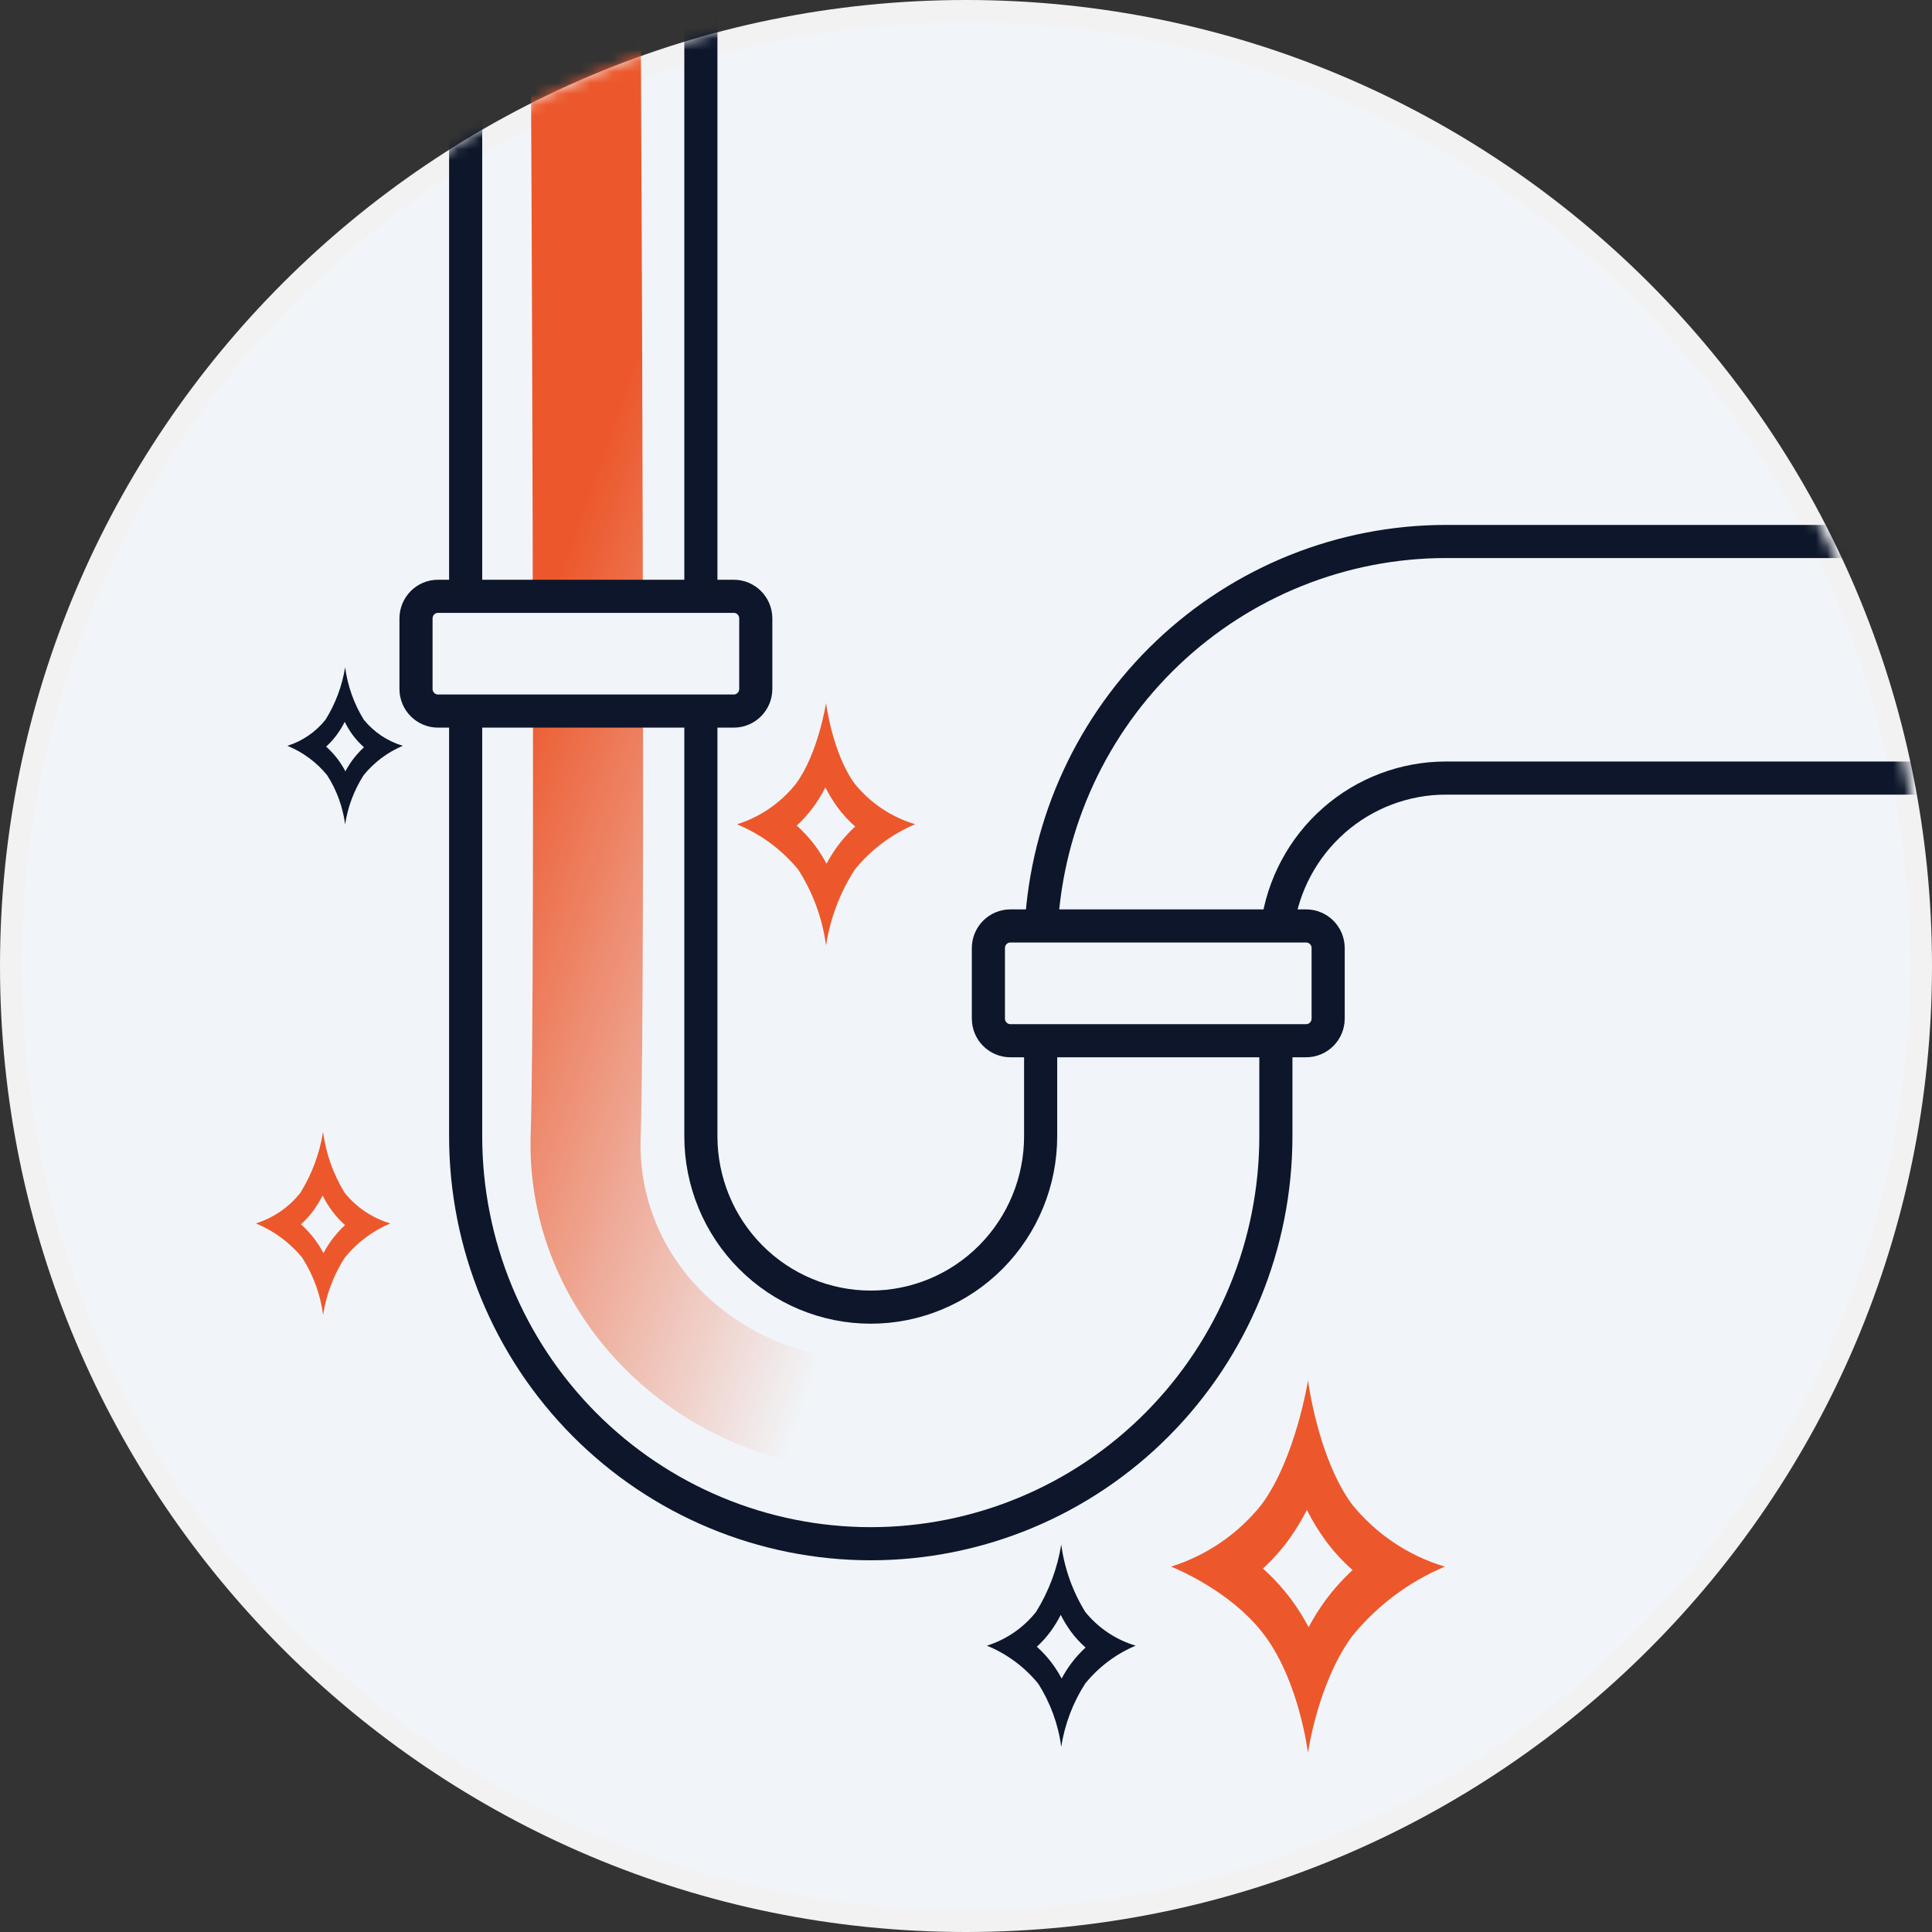 <?xml version="1.0" encoding="UTF-8"?> <svg xmlns="http://www.w3.org/2000/svg" width="175" height="175" viewBox="0 0 175 175" fill="none"><rect x="0" y="0" width="175" height="175" fill="#333333" stroke="none"/><g clip-path="url(#clip0_41_2)"><path d="M87.5 173.997C81.63 173.997 75.764 173.406 70.065 172.239C64.511 171.103 59.048 169.407 53.828 167.199C48.702 165.031 43.758 162.348 39.134 159.224C34.553 156.129 30.246 152.575 26.331 148.661C22.417 144.746 18.863 140.439 15.768 135.858C12.644 131.234 9.961 126.291 7.794 121.166C5.586 115.947 3.891 110.485 2.754 104.932C1.588 99.234 0.997 93.369 0.997 87.5C0.997 81.631 1.588 75.766 2.754 70.068C3.891 64.515 5.586 59.053 7.794 53.834C9.961 48.709 12.644 43.766 15.768 39.142C18.863 34.561 22.417 30.254 26.331 26.339C30.246 22.425 34.553 18.871 39.134 15.776C43.758 12.652 48.702 9.969 53.828 7.801C59.048 5.593 64.511 3.897 70.065 2.76C75.764 1.594 81.63 1.003 87.5 1.003C93.37 1.003 99.237 1.594 104.936 2.76C110.49 3.897 115.953 5.593 121.173 7.801C126.298 9.969 131.242 12.652 135.867 15.776C140.447 18.871 144.755 22.425 148.669 26.339C152.584 30.254 156.138 34.561 159.232 39.142C162.356 43.766 165.039 48.709 167.207 53.834C169.414 59.053 171.11 64.515 172.246 70.068C173.412 75.766 174.003 81.631 174.003 87.5C174.003 93.369 173.412 99.234 172.246 104.932C171.11 110.485 169.414 115.947 167.207 121.166C165.039 126.291 162.356 131.234 159.232 135.858C156.138 140.439 152.584 144.746 148.669 148.661C144.755 152.575 140.447 156.129 135.867 159.224C131.242 162.348 126.298 165.031 121.173 167.199C115.953 169.407 110.49 171.103 104.936 172.239C99.237 173.406 93.37 173.997 87.5 173.997Z" fill="#F1F5F9"></path><path d="M87.5 2.006C81.697 2.006 75.897 2.59 70.263 3.743C64.774 4.867 59.374 6.543 54.214 8.725C49.148 10.868 44.261 13.52 39.69 16.609C35.162 19.668 30.904 23.181 27.034 27.05C23.165 30.92 19.652 35.178 16.593 39.705C13.505 44.276 10.854 49.161 8.711 54.226C6.529 59.384 4.854 64.782 3.731 70.27C2.578 75.902 1.994 81.699 1.994 87.5C1.994 93.301 2.578 99.098 3.731 104.73C4.854 110.218 6.529 115.615 8.711 120.774C10.854 125.839 13.505 130.724 16.593 135.295C19.652 139.822 23.165 144.08 27.034 147.949C30.904 151.819 35.162 155.332 39.69 158.391C44.261 161.479 49.148 164.132 54.214 166.275C59.374 168.457 64.774 170.133 70.263 171.257C75.897 172.41 81.697 172.994 87.5 172.994C93.304 172.994 99.103 172.41 104.737 171.257C110.227 170.133 115.626 168.457 120.786 166.275C125.853 164.132 130.739 161.479 135.311 158.391C139.839 155.332 144.097 151.819 147.966 147.949C151.836 144.08 155.349 139.822 158.407 135.295C161.495 130.724 164.147 125.839 166.289 120.774C168.471 115.615 170.147 110.218 171.27 104.73C172.422 99.098 173.006 93.301 173.006 87.5C173.006 81.699 172.422 75.902 171.27 70.27C170.147 64.782 168.471 59.384 166.289 54.226C164.147 49.161 161.495 44.276 158.407 39.705C155.349 35.178 151.836 30.92 147.966 27.05C144.097 23.181 139.839 19.668 135.311 16.609C130.739 13.52 125.853 10.868 120.786 8.725C115.626 6.543 110.227 4.867 104.737 3.743C99.103 2.59 93.304 2.006 87.5 2.006ZM87.5 0C135.825 0 175 39.175 175 87.5C175 135.825 135.825 175 87.5 175C39.175 175 0 135.825 0 87.5C0 39.175 39.175 0 87.5 0Z" fill="#F2F2F2"></path><mask id="mask0_41_2" style="mask-type:luminance" maskUnits="userSpaceOnUse" x="0" y="0" width="175" height="176"><path d="M87.24 175.5C135.422 175.5 174.481 136.213 174.481 87.75C174.481 39.287 135.422 0 87.24 0C39.059 0 0 39.287 0 87.75C0 136.213 39.059 175.5 87.24 175.5Z" fill="white"></path></mask><g mask="url(#mask0_41_2)"><path d="M115.568 94.266V102.921C115.568 112.71 111.702 122.098 104.82 129.02C97.939 135.942 88.606 139.83 78.874 139.83C69.142 139.83 59.808 135.942 52.927 129.02C46.045 122.098 42.179 112.71 42.179 102.921V65.314" stroke="#0D162B" stroke-width="3" stroke-linecap="round" stroke-linejoin="round"></path><path d="M42.179 53.434V8.227" stroke="#0D162B" stroke-width="3" stroke-linecap="round"></path><path d="M115.708 83.872C116.212 80.164 118.033 76.764 120.836 74.302C123.638 71.84 127.232 70.482 130.953 70.478H181.425" stroke="#0D162B" stroke-width="3" stroke-linecap="round" stroke-linejoin="round"></path><path d="M94.321 83.872C94.86 74.463 98.953 65.616 105.763 59.142C112.573 52.668 121.586 49.057 130.956 49.047H175.697" stroke="#0D162B" stroke-width="3" stroke-linecap="round" stroke-linejoin="round"></path><path d="M63.485 54.013V-5.516" stroke="#0D162B" stroke-width="3" stroke-linecap="round" stroke-linejoin="round"></path><path d="M94.261 94.266V102.921C94.261 107.026 92.64 110.963 89.754 113.866C86.868 116.769 82.954 118.4 78.873 118.4C74.792 118.4 70.878 116.769 67.992 113.866C65.106 110.963 63.485 107.026 63.485 102.921V65.314" stroke="#0D162B" stroke-width="3" stroke-linecap="round" stroke-linejoin="round"></path><path d="M78.044 133.234L78.035 133.234C60.947 132.614 47.504 118.908 48.07 102.679C48.531 89.446 48.083 4.015 48.078 3.154C48.075 2.496 48.2 1.843 48.448 1.234C48.695 0.625 49.059 0.07 49.52 -0.398C50.45 -1.342 51.715 -1.877 53.036 -1.883C54.358 -1.89 55.628 -1.368 56.567 -0.433C57.506 0.502 58.038 1.775 58.044 3.104C58.063 6.63 58.498 89.601 58.03 103.034C57.651 113.925 66.595 122.796 78.394 123.219C79.715 123.266 80.963 123.838 81.864 124.811C82.766 125.783 83.246 127.076 83.2 128.404C83.153 129.733 82.584 130.988 81.618 131.895C80.651 132.801 79.366 133.285 78.045 133.238L78.044 133.234Z" fill="url(#paint0_linear_41_2)"></path><path d="M118.31 83.872H91.522C90.42 83.872 89.528 84.77 89.528 85.878V92.262C89.528 93.37 90.42 94.268 91.522 94.268H118.31C119.411 94.268 120.304 93.37 120.304 92.262V85.878C120.304 84.77 119.411 83.872 118.31 83.872Z" fill="#F1F5F9" stroke="#0D162B" stroke-width="3" stroke-linecap="round" stroke-linejoin="round"></path><path d="M66.464 54.013H39.676C38.575 54.013 37.682 54.911 37.682 56.019V62.403C37.682 63.511 38.575 64.409 39.676 64.409H66.464C67.565 64.409 68.458 63.511 68.458 62.403V56.019C68.458 54.911 67.565 54.013 66.464 54.013Z" fill="#F1F5F9" stroke="#0D162B" stroke-width="3" stroke-linecap="round" stroke-linejoin="round"></path><path d="M70.064 98.736C72.17 98.076 74.031 96.797 75.407 95.064C77.429 92.32 78.137 87.748 78.137 87.748C78.137 87.748 78.718 92.318 80.736 95.062C82.153 96.811 84.063 98.089 86.214 98.728C84.082 99.625 82.201 101.037 80.74 102.838C79.4 104.919 78.513 107.261 78.137 109.711C77.81 107.265 76.952 104.921 75.623 102.846C74.138 101.033 72.228 99.621 70.064 98.736Z" fill="#F1F5F9"></path><path d="M72.169 74.779C72.798 75.343 73.369 75.969 73.872 76.649C74.24 77.153 74.572 77.683 74.864 78.235C75.159 77.684 75.492 77.154 75.86 76.649C76.336 76.006 76.871 75.409 77.459 74.867C76.865 74.345 76.33 73.761 75.86 73.124C75.445 72.554 75.079 71.95 74.763 71.319C74.443 71.949 74.074 72.553 73.658 73.124C73.217 73.723 72.718 74.277 72.169 74.778M66.75 74.667C68.856 74.007 70.717 72.728 72.093 70.995C74.115 68.252 74.823 63.679 74.823 63.679C74.823 63.679 75.404 68.249 77.422 70.993C78.839 72.743 80.749 74.021 82.9 74.66C80.767 75.557 78.887 76.968 77.425 78.769C76.086 80.85 75.199 83.192 74.823 85.642C74.496 83.196 73.638 80.852 72.309 78.777C70.824 76.964 68.914 75.552 66.75 74.667Z" fill="#EC582C"></path><path d="M27.266 110.9C27.74 111.326 28.17 111.798 28.55 112.311C28.827 112.691 29.077 113.091 29.298 113.507C29.52 113.091 29.771 112.691 30.049 112.31C30.408 111.826 30.811 111.376 31.253 110.968C30.807 110.573 30.404 110.132 30.052 109.651C29.738 109.222 29.461 108.767 29.222 108.291C28.981 108.767 28.702 109.222 28.389 109.653C28.056 110.105 27.68 110.523 27.266 110.9ZM23.173 110.816C24.761 110.319 26.165 109.355 27.204 108.049C28.248 106.366 28.948 104.49 29.263 102.532C29.523 104.489 30.191 106.37 31.224 108.05C32.292 109.369 33.731 110.334 35.353 110.817C33.747 111.495 32.331 112.559 31.23 113.916C30.22 115.486 29.552 117.253 29.268 119.101C29.022 117.254 28.375 115.484 27.372 113.917C26.25 112.549 24.807 111.483 23.173 110.816Z" fill="#EC582C"></path><path d="M29.543 67.628C29.95 67.993 30.319 68.398 30.645 68.838C30.883 69.165 31.098 69.508 31.287 69.866C31.478 69.508 31.693 69.165 31.932 68.838C32.241 68.422 32.589 68.037 32.97 67.686C32.586 67.349 32.239 66.971 31.935 66.559C31.666 66.188 31.429 65.795 31.226 65.385C31.018 65.793 30.779 66.183 30.511 66.553C30.225 66.941 29.902 67.3 29.546 67.624M26.034 67.555C27.397 67.128 28.602 66.3 29.494 65.179C30.39 63.734 30.991 62.124 31.262 60.442C31.484 62.123 32.058 63.737 32.944 65.179C33.86 66.311 35.094 67.139 36.485 67.555C35.104 68.135 33.887 69.049 32.94 70.215C32.075 71.564 31.503 73.081 31.262 74.667C31.05 73.081 30.494 71.561 29.632 70.215C28.671 69.042 27.434 68.127 26.034 67.555Z" fill="#0D162B"></path><path d="M93.915 149.158C94.44 149.628 94.915 150.151 95.335 150.718C95.642 151.138 95.919 151.581 96.163 152.041C96.409 151.581 96.687 151.139 96.995 150.718C97.393 150.182 97.84 149.684 98.33 149.233C97.835 148.798 97.389 148.311 96.997 147.78C96.651 147.304 96.345 146.8 96.082 146.273C95.815 146.799 95.506 147.303 95.16 147.78C94.791 148.28 94.376 148.742 93.917 149.16M89.393 149.064C91.15 148.513 92.702 147.446 93.85 146C95.004 144.139 95.778 142.067 96.127 139.902C96.415 142.067 97.156 144.146 98.299 146.003C99.481 147.463 101.072 148.53 102.867 149.064C101.087 149.813 99.519 150.991 98.3 152.494C97.182 154.229 96.442 156.183 96.127 158.226C95.856 156.183 95.14 154.226 94.032 152.493C92.792 150.98 91.198 149.802 89.393 149.064Z" fill="#0D162B"></path><path d="M114.396 142.077C115.362 142.943 116.238 143.906 117.011 144.95C117.577 145.724 118.086 146.539 118.536 147.387C118.988 146.541 119.498 145.727 120.063 144.952C120.794 143.964 121.616 143.048 122.518 142.215C121.607 141.414 120.784 140.517 120.063 139.539C119.426 138.663 118.863 137.736 118.378 136.766C117.886 137.734 117.319 138.662 116.681 139.539C116.003 140.459 115.236 141.31 114.393 142.08M106.07 141.905C109.306 140.892 112.166 138.928 114.282 136.266C117.383 132.048 118.477 125.026 118.477 125.026C118.477 125.026 119.366 132.05 122.467 136.268C124.642 138.956 127.573 140.921 130.877 141.905C127.601 143.282 124.713 145.45 122.467 148.217C119.367 152.435 118.474 158.778 118.474 158.778C118.474 158.778 117.709 152.436 114.609 148.217C111.508 143.997 106.07 141.905 106.07 141.905Z" fill="#EC582C"></path></g></g><defs><linearGradient id="paint0_linear_41_2" x1="53.177" y1="44.835" x2="96.566" y2="60.031" gradientUnits="userSpaceOnUse"><stop stop-color="#EC582C"></stop><stop offset="1" stop-color="#EC582C" stop-opacity="0"></stop></linearGradient><clipPath id="clip0_41_2"><rect width="175" height="175" fill="white"></rect></clipPath></defs></svg> 